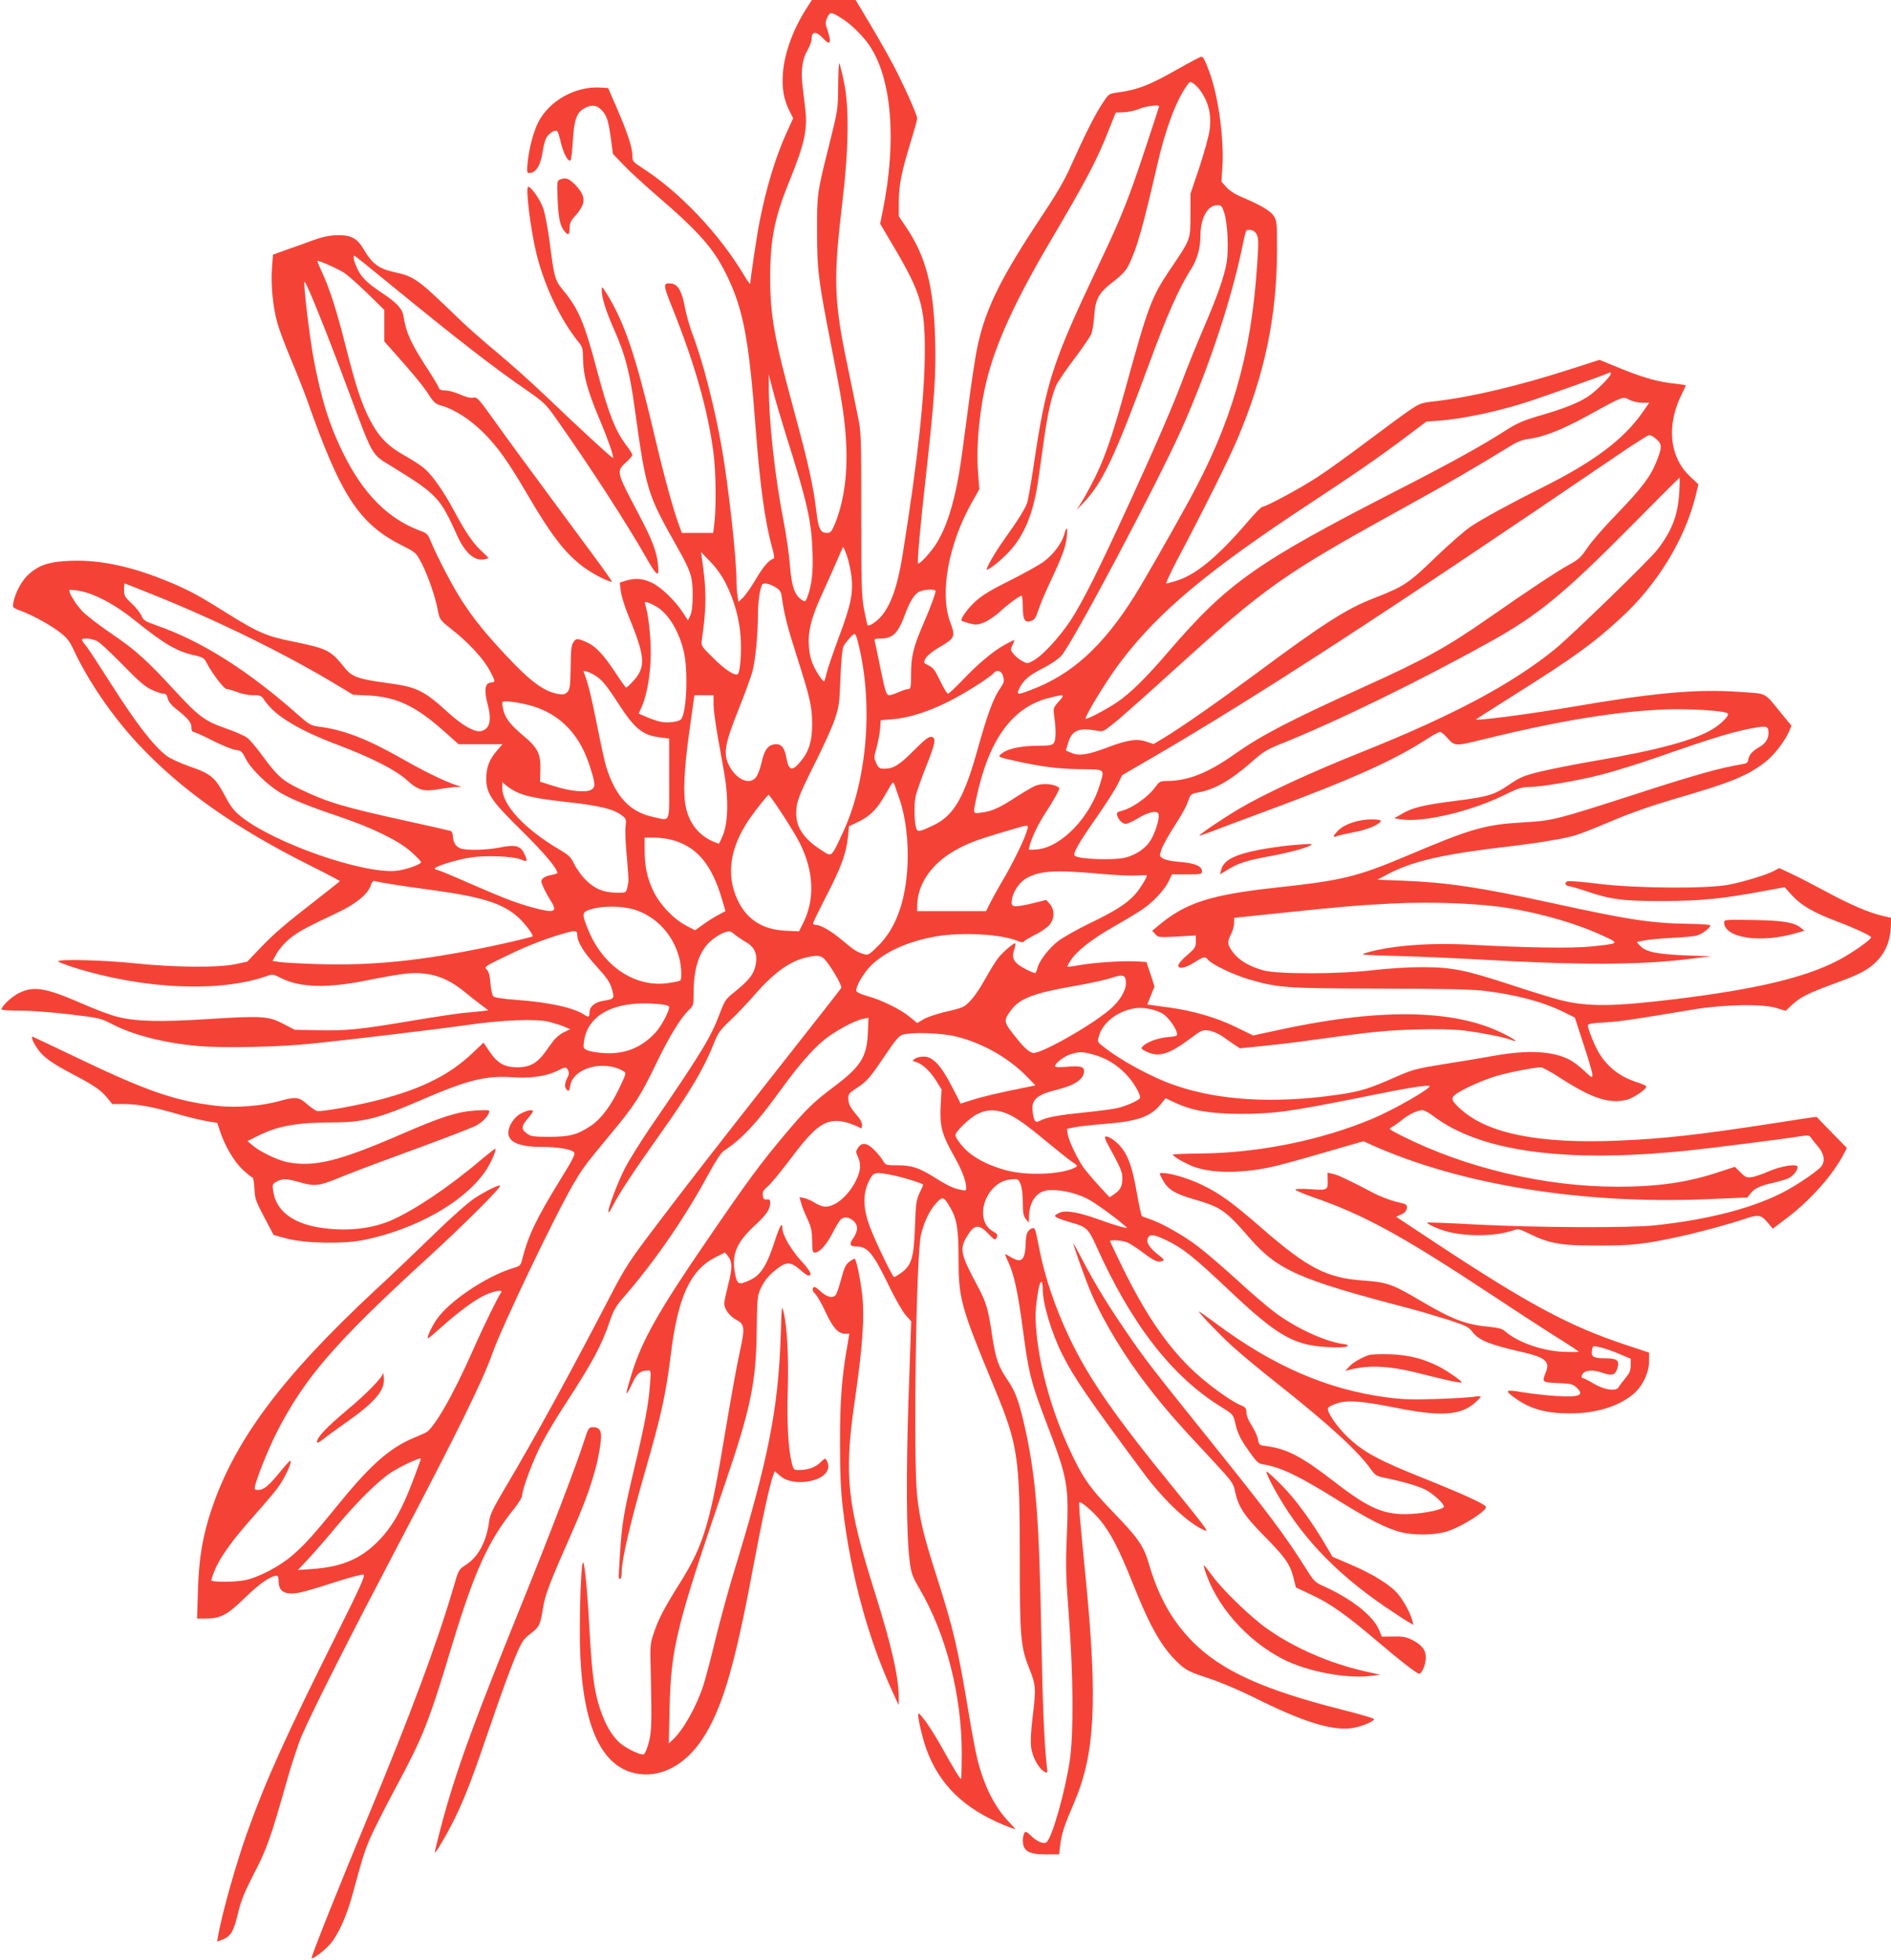 <?xml version="1.0" standalone="no"?>
<!DOCTYPE svg PUBLIC "-//W3C//DTD SVG 20010904//EN"
 "http://www.w3.org/TR/2001/REC-SVG-20010904/DTD/svg10.dtd">
<svg version="1.0" xmlns="http://www.w3.org/2000/svg"
 width="1235pt" height="1280pt" viewBox="0 0 1235 1280"
 preserveAspectRatio="xMidYMid meet">
<g transform="translate(0,1280) scale(0.1,-0.1)"
fill="#f44336" stroke="none">
<path d="M5270 12750 c-91 -141 -148 -299 -157 -430 -7 -98 6 -170 42 -243
l25 -49 -44 -97 c-71 -157 -130 -351 -175 -576 -18 -92 -61 -378 -61 -407 0
-7 -16 14 -36 47 -165 278 -424 551 -672 710 -59 38 -62 42 -62 81 0 52 -35
156 -105 316 l-53 123 -49 3 c-163 11 -336 -85 -408 -227 -32 -63 -60 -171
-69 -263 -6 -58 -4 -68 9 -68 46 0 76 49 90 145 4 28 13 64 21 81 15 32 61 61
74 47 4 -4 15 -39 24 -78 17 -70 48 -126 62 -112 5 4 11 60 15 125 8 135 23
183 71 212 48 29 85 26 119 -11 33 -35 43 -68 60 -194 l12 -90 71 -74 c39 -41
132 -126 206 -190 287 -247 379 -351 465 -526 109 -223 146 -416 190 -1000 28
-372 61 -611 106 -775 14 -48 18 -75 11 -78 -31 -10 -68 -53 -116 -135 -30
-51 -68 -105 -84 -120 l-29 -28 -6 38 c-4 21 -7 66 -7 100 0 148 -52 617 -96
868 -48 272 -126 575 -194 750 -16 44 -38 120 -47 168 -18 101 -45 150 -86
155 -58 7 -58 -4 -1 -146 151 -375 238 -681 274 -962 15 -113 18 -334 7 -442
l-9 -78 -103 0 -102 0 -21 58 c-37 100 -99 329 -156 572 -125 530 -194 734
-309 925 -35 56 -37 58 -37 30 0 -52 27 -136 85 -267 68 -155 98 -269 130
-503 75 -541 81 -559 279 -910 88 -156 100 -193 100 -310 0 -68 -5 -111 -15
-133 l-16 -33 -36 55 c-51 77 -138 160 -199 190 -57 28 -109 33 -170 14 l-40
-12 6 -55 c4 -31 25 -101 48 -156 116 -283 119 -343 25 -442 -17 -18 -34 -33
-38 -33 -3 0 -35 44 -70 98 -72 109 -127 170 -179 194 -67 31 -78 31 -95 4
-14 -20 -17 -54 -18 -165 -2 -119 -5 -142 -20 -159 -15 -16 -27 -19 -55 -15
-98 15 -187 81 -352 258 -131 140 -209 237 -282 350 -58 88 -164 291 -205 391
-18 45 -25 52 -69 68 -208 77 -370 239 -500 501 -93 186 -149 367 -199 640
-26 146 -66 485 -56 485 12 -1 142 -324 286 -710 164 -440 148 -413 285 -497
296 -182 314 -202 427 -453 51 -111 112 -165 176 -153 15 3 27 7 27 9 0 2 -22
24 -50 50 -53 50 -98 116 -175 259 -65 122 -140 229 -190 273 -23 20 -82 59
-131 86 -112 63 -169 121 -228 234 -57 111 -90 213 -157 475 -60 238 -104 376
-153 483 -20 42 -35 78 -33 80 6 6 136 -52 177 -79 25 -17 93 -78 153 -136
l107 -105 0 -103 0 -103 73 -82 c128 -144 184 -213 220 -270 30 -46 43 -57 80
-67 87 -25 189 -91 278 -180 92 -93 160 -189 284 -401 150 -257 242 -378 354
-464 56 -43 134 -86 180 -101 29 -9 63 -57 -349 500 -163 220 -345 468 -404
552 -103 143 -110 152 -137 146 -18 -3 -47 4 -84 21 -32 14 -75 26 -96 26 -28
0 -39 5 -44 19 -3 10 -37 68 -76 127 -107 165 -136 229 -154 340 -7 48 -45 88
-143 153 -95 64 -133 101 -158 156 -22 46 -31 85 -19 85 3 0 103 -80 222 -178
468 -383 695 -558 911 -706 102 -71 118 -86 180 -174 223 -316 457 -677 592
-913 74 -130 88 -136 76 -35 -9 79 -39 155 -123 315 -149 282 -149 282 -85
341 23 21 42 43 42 49 0 6 -16 32 -36 58 -76 100 -119 209 -199 509 -78 296
-119 391 -215 506 -55 66 -60 81 -90 315 -11 87 -30 186 -41 219 -18 57 -79
144 -99 144 -20 0 17 -292 55 -443 53 -210 156 -425 272 -569 27 -33 30 -44
31 -116 2 -105 29 -202 103 -379 64 -152 102 -263 91 -263 -9 1 -210 186 -435
401 -95 91 -241 221 -323 289 -82 68 -194 166 -249 220 -274 265 -288 274
-429 305 -92 21 -137 55 -189 144 -44 75 -82 96 -172 95 -52 -1 -93 -9 -160
-33 -49 -18 -129 -47 -176 -63 l-86 -31 -7 -93 c-7 -108 6 -247 35 -352 11
-41 52 -149 90 -240 39 -92 85 -210 104 -262 221 -630 340 -812 626 -955 84
-42 87 -45 122 -112 41 -79 90 -219 107 -310 12 -61 13 -62 95 -127 108 -85
203 -189 243 -264 38 -71 39 -77 10 -79 -41 -3 -48 -49 -23 -143 28 -103 14
-160 -41 -174 -41 -11 -120 33 -214 118 -162 148 -207 170 -403 196 -187 25
-228 40 -275 98 -93 116 -112 126 -342 173 -169 34 -226 59 -422 181 -186 117
-247 150 -374 204 -246 103 -453 148 -646 142 -144 -5 -210 -26 -280 -88 -45
-39 -89 -121 -101 -187 -6 -31 -5 -32 51 -53 80 -30 194 -93 257 -142 42 -33
61 -57 86 -112 92 -198 251 -432 418 -611 282 -303 634 -551 1132 -800 104
-52 189 -97 189 -99 0 -2 -69 -56 -152 -121 -205 -159 -278 -221 -373 -321
l-80 -84 -80 -17 c-113 -23 -394 -21 -654 6 -199 21 -501 29 -501 13 0 -4 46
-22 102 -40 456 -143 950 -165 1261 -56 36 13 42 12 88 -11 128 -66 307 -70
572 -16 81 17 186 35 232 41 155 19 271 -14 394 -113 36 -30 87 -70 113 -89
l47 -36 -47 -6 c-26 -3 -78 -8 -117 -11 -38 -4 -187 -26 -330 -50 -347 -59
-435 -67 -616 -63 l-154 3 -75 39 c-98 51 -140 53 -491 31 -309 -20 -474 -16
-593 15 -42 10 -143 48 -225 84 -245 107 -321 119 -419 70 -46 -23 -112 -85
-112 -106 0 -5 55 -8 123 -8 67 0 212 -11 322 -24 192 -23 203 -25 277 -64
143 -73 339 -123 563 -143 160 -14 529 -7 745 16 270 28 828 95 1010 121 231
34 452 42 537 21 34 -9 79 -23 99 -32 l38 -16 -43 -21 c-23 -11 -54 -37 -68
-57 -15 -20 -41 -55 -57 -78 -50 -67 -98 -93 -176 -93 -85 0 -130 26 -183 103
l-39 58 -72 -68 c-147 -140 -326 -231 -600 -303 -148 -39 -391 -83 -417 -75
-11 4 -40 24 -65 46 -53 46 -73 48 -177 19 -120 -33 -281 -46 -409 -32 -270
31 -455 94 -920 317 -155 74 -283 135 -285 135 -11 0 1 -33 28 -73 38 -58 93
-98 234 -172 139 -73 187 -106 226 -155 l32 -40 76 0 c91 0 185 -17 346 -64
66 -19 153 -40 192 -47 l72 -12 17 -51 c32 -99 94 -204 151 -256 30 -28 58
-50 63 -50 4 0 10 -33 12 -73 4 -74 3 -71 96 -247 l29 -55 89 -24 c118 -31
372 -36 504 -8 336 70 644 243 785 441 38 54 79 145 70 154 -2 2 -43 -30 -92
-71 -210 -179 -445 -336 -596 -400 -126 -52 -281 -69 -443 -46 -190 26 -302
111 -320 242 -6 43 -5 46 24 61 40 21 63 20 147 -4 101 -29 128 -26 261 29 66
27 218 85 339 129 338 124 514 191 554 211 39 21 74 55 85 85 6 18 1 18 -86
14 -118 -7 -225 -41 -487 -155 -406 -176 -566 -216 -742 -183 -62 12 -179 67
-228 109 l-35 29 70 35 c128 64 255 87 486 87 201 0 303 26 590 151 292 126
412 156 586 144 116 -8 217 6 288 40 61 30 61 30 74 5 8 -15 7 -27 -5 -49 -19
-37 -19 -65 -1 -80 11 -9 15 -4 20 28 18 117 220 172 349 95 18 -10 16 -17
-26 -105 -57 -121 -121 -206 -188 -251 -89 -59 -138 -72 -272 -72 -102 0 -121
3 -145 21 -39 29 -38 47 2 95 20 23 36 45 36 50 0 14 -32 9 -76 -13 -44 -21
-84 -81 -84 -126 0 -62 72 -93 218 -93 103 0 191 -14 210 -34 12 -12 -3 -41
-96 -192 -151 -246 -203 -355 -242 -510 -9 -36 -14 -42 -52 -53 -180 -53 -431
-222 -510 -343 -34 -51 -63 -118 -52 -118 3 0 40 31 82 69 116 103 220 181
287 212 63 30 126 40 107 17 -17 -21 -118 -227 -183 -375 -128 -291 -256 -514
-309 -539 -14 -7 -50 -22 -80 -35 -152 -64 -277 -173 -474 -414 -186 -228
-232 -279 -316 -352 -83 -72 -221 -144 -308 -162 -66 -14 -222 -14 -222 -1 0
5 9 33 21 62 32 82 117 201 244 343 64 72 139 159 166 195 45 60 94 161 87
181 -2 5 -32 -28 -68 -72 -73 -91 -107 -119 -144 -119 -24 0 -26 3 -20 28 16
64 89 245 140 345 183 359 380 587 989 1144 234 214 481 460 471 470 -8 8 -95
-35 -169 -84 -40 -26 -154 -127 -257 -228 -102 -99 -277 -267 -390 -371 -611
-569 -917 -979 -1069 -1433 -57 -171 -82 -316 -88 -523 l-6 -188 55 0 c99 0
142 23 258 136 95 93 168 143 208 144 7 0 12 -14 12 -39 0 -67 44 -89 139 -71
30 6 132 36 227 67 95 31 179 53 188 50 13 -5 -18 -75 -178 -395 -331 -663
-460 -949 -582 -1290 -73 -204 -163 -525 -190 -675 l-6 -37 28 11 c63 23 80
53 113 193 16 65 42 129 100 241 84 162 107 227 211 593 33 118 79 257 102
310 77 177 312 640 628 1242 379 720 553 1073 615 1249 62 178 428 942 540
1126 57 95 72 114 234 310 156 187 192 243 297 460 87 180 160 298 213 349 30
28 31 33 31 111 0 163 37 274 113 341 25 22 64 46 86 54 38 12 41 11 70 -13
17 -14 48 -35 69 -47 66 -37 85 -89 62 -172 -14 -47 -46 -86 -129 -153 -62
-49 -68 -58 -99 -141 -61 -161 -118 -255 -451 -741 -65 -95 -141 -217 -169
-271 -48 -92 -118 -279 -108 -289 3 -3 17 19 32 49 39 77 137 225 299 453 207
291 295 441 365 620 19 48 38 74 96 128 40 37 116 117 169 178 137 155 243
225 368 244 35 6 53 3 71 -9 32 -21 129 -182 120 -198 -4 -7 -172 -222 -374
-478 -475 -603 -638 -814 -853 -1098 -156 -206 -186 -253 -273 -420 -262 -505
-496 -933 -687 -1255 -85 -143 -106 -186 -112 -229 -17 -134 -70 -234 -152
-287 -48 -31 -48 -32 -82 -149 -103 -354 -283 -837 -556 -1492 -185 -444 -376
-922 -370 -928 8 -8 85 50 122 93 50 57 107 182 143 315 69 255 81 291 119
380 22 50 96 196 164 323 180 335 216 424 372 942 145 477 235 675 404 884 28
35 51 73 51 84 0 41 73 237 129 342 32 61 101 177 154 257 177 272 238 385
291 544 20 60 39 94 74 135 209 238 409 526 566 816 49 90 86 147 104 158 114
74 214 180 362 385 118 163 212 273 289 336 69 58 202 130 260 141 l33 6 -4
-99 c-7 -157 -47 -220 -222 -351 -129 -97 -175 -141 -300 -288 -177 -209 -262
-324 -545 -739 -295 -431 -405 -626 -469 -827 -52 -166 -53 -190 -3 -84 30 66
54 85 103 85 20 0 20 -3 13 -92 -9 -127 -36 -269 -100 -536 -70 -292 -84 -374
-95 -557 -12 -187 -12 -175 0 -175 6 0 10 18 10 39 0 84 51 306 150 651 111
387 138 511 171 774 46 377 128 554 293 636 l61 31 17 -21 c31 -38 32 -81 4
-188 -14 -56 -26 -111 -26 -124 0 -37 36 -85 79 -107 55 -29 57 -51 22 -212
-17 -73 -57 -298 -91 -499 -102 -620 -143 -757 -298 -1005 -102 -163 -138
-231 -169 -320 -27 -79 -28 -83 -23 -260 7 -341 6 -396 -14 -468 -10 -38 -25
-71 -32 -74 -18 -7 -111 37 -152 72 -45 38 -84 98 -115 176 -52 131 -70 247
-87 564 -12 230 -28 409 -40 439 -12 32 -24 -226 -23 -474 3 -571 132 -871
388 -905 151 -20 302 63 410 225 129 194 212 471 330 1105 63 334 111 557 134
618 l11 29 35 -30 c42 -38 121 -50 201 -33 92 21 134 74 104 132 -11 19 -12
18 -41 -10 -32 -33 -83 -51 -140 -51 -35 0 -37 2 -48 47 -23 89 -33 268 -26
478 6 216 -4 409 -27 505 -12 53 -13 46 -19 -150 -16 -483 -82 -816 -309
-1556 -32 -105 -84 -295 -115 -420 -30 -126 -67 -265 -81 -309 -47 -144 -134
-297 -205 -361 l-21 -19 5 225 c9 400 43 537 365 1480 164 479 201 657 204
990 3 211 4 228 26 275 26 56 58 93 116 136 54 40 84 37 139 -11 25 -22 50
-40 55 -40 30 0 17 27 -43 93 -68 74 -125 172 -125 214 0 47 -17 20 -49 -79
-54 -166 -93 -226 -166 -259 -71 -33 -81 -28 -95 46 -23 124 10 203 136 318
69 64 94 101 94 141 0 21 -4 25 -22 23 -19 -2 -24 4 -26 27 -3 23 4 34 32 58
19 15 87 98 151 183 117 156 177 214 242 236 57 19 129 6 216 -39 4 -2 7 8 7
22 0 15 -14 41 -34 63 -43 49 -56 75 -56 112 0 26 8 36 53 64 69 45 87 66 187
214 66 99 92 129 115 136 61 18 254 12 349 -12 170 -41 341 -138 460 -259 l58
-60 -58 -12 c-186 -37 -293 -63 -357 -84 -40 -13 -72 -23 -73 -23 -1 1 -27 53
-59 115 -71 137 -123 192 -183 192 -21 0 -47 -6 -57 -14 -18 -13 -18 -14 6
-21 43 -13 90 -56 130 -118 l38 -61 -6 -111 c-6 -131 8 -184 88 -325 50 -89
79 -163 79 -206 0 -21 -2 -21 -41 -13 -48 11 -80 26 -174 85 -96 59 -143 74
-234 74 -75 0 -77 1 -95 31 -10 18 -36 49 -57 70 -46 46 -81 51 -105 14 -16
-24 -16 -28 1 -65 20 -45 15 -91 -17 -154 -49 -96 -132 -166 -197 -166 -17 0
-48 11 -69 25 -20 13 -52 27 -69 31 l-32 6 11 -38 c5 -22 24 -68 41 -104 25
-54 30 -78 31 -142 1 -67 3 -78 18 -78 29 0 75 50 114 125 20 39 43 78 52 88
22 25 59 21 89 -9 29 -29 27 -66 -8 -115 -24 -35 -18 -49 22 -49 76 0 111 -43
217 -262 39 -81 88 -165 107 -187 l36 -40 -17 -488 c-17 -507 -15 -910 7
-1078 10 -80 17 -99 64 -180 173 -295 275 -691 276 -1069 0 -92 -2 -170 -4
-173 -5 -5 -44 59 -136 223 -58 103 -127 202 -142 204 -12 0 22 -152 51 -233
85 -232 244 -387 508 -496 39 -16 72 -28 72 -25 0 2 -18 22 -40 45 -91 94
-162 233 -205 403 -13 50 -39 190 -59 311 -71 427 -99 546 -209 891 -84 260
-113 381 -128 534 -25 254 -6 1552 25 1692 19 85 56 163 101 212 41 45 49 42
92 -32 41 -69 53 -140 53 -317 0 -279 11 -319 235 -860 153 -370 165 -449 165
-1090 0 -535 5 -599 61 -738 45 -112 46 -133 22 -327 -10 -86 -14 -155 -9
-191 8 -62 50 -140 87 -159 21 -12 21 -11 15 41 -16 138 -27 396 -36 883 -13
705 -33 970 -95 1271 -43 202 -69 281 -119 354 -67 99 -82 141 -106 296 -26
177 -39 220 -95 325 -112 209 -119 242 -71 324 47 80 78 85 140 20 42 -44 45
-45 55 -26 9 18 6 23 -25 41 -130 77 -46 323 116 339 49 4 50 4 65 -31 9 -23
15 -68 15 -121 0 -69 4 -88 20 -107 l19 -24 1 35 c1 98 46 165 116 176 69 10
179 -12 259 -51 53 -26 198 -131 264 -191 13 -12 -78 14 -174 49 -140 51 -221
65 -264 48 -17 -8 -31 -17 -31 -21 0 -9 36 -24 110 -45 94 -26 110 -41 159
-151 228 -509 493 -852 815 -1051 79 -49 80 -50 93 -106 16 -70 32 -102 97
-194 45 -63 55 -72 91 -77 110 -18 228 -74 482 -233 203 -126 315 -183 409
-208 85 -23 224 -21 304 4 97 30 268 139 254 162 -11 19 -154 84 -406 185
-291 116 -391 170 -493 266 -73 69 -141 168 -132 192 3 8 29 22 58 31 70 24
162 16 394 -30 279 -56 411 -48 503 30 23 20 42 40 42 44 0 4 -21 4 -47 -1
-27 -4 -136 -11 -243 -14 -152 -5 -223 -3 -320 10 -390 51 -743 204 -1117 482
-62 46 -113 82 -113 79 0 -10 126 -141 214 -223 50 -46 182 -156 295 -245 341
-270 531 -444 617 -566 25 -35 37 -42 84 -51 117 -24 215 -52 267 -77 50 -25
123 -91 123 -112 0 -17 -117 -43 -216 -48 -170 -9 -269 32 -499 210 -210 163
-309 215 -442 233 -49 6 -51 8 -57 43 -3 20 -22 61 -41 91 -21 32 -35 67 -35
86 0 26 -5 34 -32 45 -77 31 -246 157 -343 254 -162 163 -290 355 -436 652
-43 89 -79 164 -79 167 0 12 81 6 113 -8 18 -7 66 -39 107 -70 73 -54 92 -62
124 -50 11 4 5 14 -26 37 -56 43 -82 80 -74 105 11 35 36 34 114 -3 115 -54
182 -107 420 -332 314 -297 422 -359 643 -370 63 -3 113 -2 124 4 14 9 9 12
-29 17 -122 19 -309 106 -446 210 -47 35 -157 130 -245 211 -88 80 -203 179
-255 218 -95 72 -239 153 -315 177 -22 7 -43 15 -48 19 -4 4 -18 71 -32 148
-28 161 -53 236 -98 295 -33 43 -89 82 -107 76 -6 -2 -3 -17 8 -38 96 -177
102 -192 102 -238 -1 -51 -14 -75 -57 -103 l-26 -18 -66 71 c-36 39 -81 92
-100 117 -43 59 -100 178 -108 224 l-5 35 53 11 c30 6 115 15 189 21 220 17
304 47 371 129 l31 39 62 -29 c111 -52 229 -72 421 -73 228 0 328 14 820 113
257 53 412 78 421 69 13 -14 -229 -153 -371 -213 -334 -141 -747 -225 -1127
-228 -98 -1 -178 -4 -178 -7 0 -11 72 -53 128 -76 113 -45 300 -49 497 -9 44
9 159 39 255 67 96 28 218 63 270 78 l95 27 55 -25 c582 -260 1377 -388 2195
-353 l257 11 20 25 c27 35 62 51 149 71 41 9 86 23 101 30 30 15 58 51 58 73
0 24 -107 7 -190 -29 -41 -18 -90 -35 -110 -37 -32 -5 -42 -1 -73 31 l-37 36
-104 -34 c-200 -67 -398 -96 -661 -96 -475 0 -992 122 -1409 332 -87 44 -89
46 -65 58 13 7 42 28 65 46 45 37 102 64 134 64 12 0 44 -18 73 -40 307 -231
858 -306 1657 -224 147 15 640 77 740 94 46 7 57 6 65 -7 6 -9 27 -36 48 -60
40 -48 48 -92 23 -129 -18 -25 -137 -108 -226 -157 -202 -111 -498 -190 -860
-229 -164 -18 -781 -15 -1164 5 -176 10 -321 15 -324 13 -8 -8 73 -44 134 -60
129 -33 316 -29 423 8 36 13 41 12 107 -20 133 -65 202 -78 444 -78 228 -1
314 9 550 61 127 28 322 81 414 113 88 30 108 27 149 -22 l35 -42 95 72 c154
117 301 283 371 421 l18 34 -99 101 c-54 55 -98 101 -98 102 0 2 -128 -17
-285 -42 -478 -74 -715 -101 -1015 -113 -509 -21 -841 44 -1019 200 -65 57
-73 75 -44 99 42 34 184 98 274 124 87 25 247 56 287 56 11 0 68 -31 126 -69
212 -137 325 -173 443 -141 40 12 123 69 120 84 0 5 -25 17 -54 26 -113 35
-194 96 -253 190 -28 44 -75 160 -75 184 0 10 28 15 108 19 101 6 184 18 577
84 205 34 455 39 548 10 l59 -18 43 40 c54 50 105 75 270 136 165 60 216 86
271 137 61 57 96 132 102 222 l4 72 -57 13 c-88 20 -216 75 -376 162 -80 43
-180 95 -222 114 l-77 36 -37 -20 c-53 -26 -185 -67 -289 -88 -139 -28 -605
-25 -852 5 -101 13 -192 20 -203 17 -26 -9 -19 -29 12 -33 13 -2 62 -16 109
-32 162 -55 242 -65 500 -64 246 0 396 15 675 68 l120 22 52 -57 c59 -63 137
-108 284 -164 124 -47 229 -96 229 -106 0 -16 -132 -108 -218 -152 -217 -112
-532 -187 -1062 -252 -404 -49 -569 -51 -750 -6 -47 12 -187 55 -312 96 -310
102 -393 118 -588 119 -93 0 -219 -8 -315 -19 -220 -27 -629 -28 -724 -2 -90
25 -158 64 -197 116 -39 51 -41 68 -14 121 11 22 20 54 20 73 l0 33 268 28
c432 45 535 54 773 66 229 11 485 3 679 -20 230 -29 503 -104 691 -192 108
-50 108 -49 -79 -69 -125 -13 -433 -8 -777 11 -275 15 -533 -4 -695 -53 -42
-12 -25 -14 210 -20 140 -4 372 -14 515 -22 652 -38 1059 -38 1383 2 l147 18
-170 6 c-185 8 -256 22 -294 63 l-22 24 48 10 c26 6 107 13 178 17 72 3 146
10 166 15 35 10 89 50 89 67 0 4 -62 9 -138 10 -244 3 -397 26 -902 137 -470
102 -675 133 -975 145 l-160 6 72 38 c158 83 358 129 768 177 208 24 389 54
460 77 28 8 133 50 235 93 122 52 263 101 414 145 365 106 465 147 584 238 57
43 129 137 156 200 l16 38 -63 76 c-121 148 -88 131 -283 145 -272 19 -551 -6
-1074 -96 -299 -51 -656 -97 -639 -83 2 3 123 79 268 171 367 231 496 324 674
488 241 220 422 517 492 804 l17 71 -55 52 c-136 128 -155 337 -51 543 13 26
24 49 24 51 0 2 -30 7 -67 11 -113 12 -201 36 -353 97 l-144 59 -186 -60
c-346 -111 -650 -183 -885 -210 -96 -11 -103 -14 -175 -63 -41 -28 -167 -121
-280 -206 -113 -85 -256 -188 -318 -228 -110 -72 -335 -193 -358 -193 -7 0
-50 -44 -95 -97 -198 -231 -341 -349 -470 -387 -29 -9 -57 -16 -62 -16 -5 0
24 62 63 138 190 360 344 670 399 800 180 421 261 808 261 1243 0 176 -1 188
-22 220 -23 34 -89 72 -222 128 -31 13 -70 39 -87 59 l-32 36 6 91 c12 174
-23 445 -77 603 -31 89 -47 122 -60 122 -5 0 -70 -34 -143 -75 -197 -113 -274
-142 -410 -160 -52 -7 -53 -8 -98 -78 -49 -75 -115 -208 -206 -411 -35 -80
-93 -179 -177 -305 -271 -407 -372 -608 -426 -853 -15 -64 -44 -259 -66 -433
-23 -174 -47 -355 -56 -403 -35 -209 -88 -369 -153 -468 -38 -58 -107 -132
-115 -123 -7 7 12 228 54 599 54 488 63 631 57 865 -9 338 -58 533 -183 722
l-54 81 0 91 c0 110 16 191 75 386 25 81 45 153 45 161 0 26 -102 251 -172
379 -39 72 -107 190 -151 263 l-79 132 -143 0 -143 0 -32 -50z m235 -75 c55
-35 132 -111 172 -170 148 -217 181 -627 87 -1088 l-16 -78 97 -164 c168 -286
195 -378 195 -663 0 -292 -47 -726 -146 -1340 -31 -193 -72 -314 -133 -390
-32 -40 -87 -77 -95 -64 -2 4 -13 50 -23 102 -16 84 -18 157 -18 625 0 504 -1
535 -22 635 -12 58 -44 213 -71 346 -86 411 -90 557 -31 1049 42 352 46 629
10 794 -12 58 -25 110 -29 117 -4 7 -7 -58 -8 -144 -1 -155 -2 -159 -56 -377
-82 -326 -83 -332 -82 -580 0 -251 9 -317 98 -771 70 -357 85 -458 93 -625 9
-199 -19 -381 -79 -521 -18 -41 -24 -48 -49 -48 -41 0 -55 29 -68 145 -18 156
-53 314 -146 655 -129 475 -155 620 -155 867 0 251 29 396 129 639 94 231 115
327 101 455 -5 41 -13 112 -19 159 -11 103 -1 176 34 235 14 24 25 54 25 67 1
56 29 58 79 4 44 -47 53 -25 25 58 -15 44 -15 51 -1 82 19 39 25 38 102 -11z
m2331 -462 c58 -79 78 -163 63 -267 -5 -37 -35 -144 -66 -239 l-58 -172 0
-140 c-1 -164 4 -152 -138 -362 -115 -171 -140 -236 -282 -753 -75 -272 -118
-404 -171 -528 -42 -95 -115 -230 -151 -277 -9 -11 10 7 41 39 127 133 206
301 430 908 119 323 193 491 276 623 39 60 60 138 60 216 0 114 47 199 109
199 28 0 32 -4 47 -52 22 -69 29 -239 15 -323 -17 -95 -60 -218 -152 -432 -44
-103 -103 -247 -130 -320 -63 -170 -172 -422 -344 -798 -206 -450 -315 -668
-394 -788 -77 -115 -184 -230 -244 -262 -38 -20 -38 -20 -74 0 -20 11 -45 32
-56 47 -18 24 -18 28 -4 57 9 17 13 31 10 31 -4 0 -31 -14 -62 -31 -79 -44
-178 -128 -275 -231 -46 -48 -89 -88 -95 -88 -6 0 -29 38 -51 84 -33 69 -46
87 -75 100 -35 17 -35 17 -20 46 9 17 42 45 83 69 110 64 114 72 77 170 -69
189 -10 512 144 783 l47 83 -8 105 c-14 180 9 419 58 614 61 242 187 516 414
901 240 407 305 531 385 735 l42 105 53 2 c29 1 74 11 101 22 41 18 129 29
129 17 0 -3 -40 -126 -89 -273 -106 -321 -157 -451 -289 -728 -322 -679 -358
-787 -442 -1350 -17 -115 -36 -223 -42 -240 -17 -44 -62 -116 -144 -230 -67
-94 -131 -205 -118 -205 16 0 97 65 145 118 102 109 161 258 192 482 9 63 26
182 37 263 23 161 49 274 78 340 10 23 63 101 117 172 54 72 104 145 112 163
7 18 16 70 19 115 8 116 28 152 124 227 63 49 85 74 105 116 53 111 90 245
181 639 55 241 123 424 196 527 18 26 21 27 42 13 12 -8 31 -27 42 -42z m372
-946 c12 -24 12 -59 2 -200 -39 -589 -166 -1027 -442 -1532 -129 -235 -295
-525 -358 -626 -207 -330 -411 -515 -678 -615 -89 -34 -97 -33 -73 14 27 53
65 84 156 130 44 22 96 57 116 79 67 70 622 1115 785 1479 176 394 325 841
399 1199 23 110 21 107 52 103 19 -2 32 -12 41 -31z m2312 -908 c0 -18 -100
-117 -151 -150 -67 -43 -160 -79 -315 -124 -106 -31 -145 -48 -219 -95 -161
-103 -354 -210 -719 -397 -917 -470 -1101 -601 -1493 -1058 -137 -160 -244
-265 -329 -322 -66 -45 -204 -117 -204 -106 0 26 145 262 231 374 246 324 567
592 1229 1028 300 197 461 309 630 436 l136 102 84 6 c165 13 392 62 590 127
109 36 475 166 505 180 11 5 21 9 23 9 1 1 2 -4 2 -10z m-5387 -399 c137 -433
166 -558 173 -755 6 -139 -4 -229 -35 -309 -11 -26 -13 -27 -34 -14 -48 32
-67 89 -78 225 -5 70 -25 207 -44 303 -55 284 -95 651 -94 865 l0 80 28 -110
c16 -60 54 -189 84 -285z m5592 210 l46 0 -43 -62 c-124 -177 -316 -322 -652
-490 -208 -104 -392 -204 -471 -257 -38 -25 -142 -116 -230 -201 -177 -171
-206 -190 -401 -266 -179 -69 -331 -166 -774 -495 -261 -193 -486 -350 -606
-422 l-60 -36 -45 15 c-62 22 -124 13 -254 -36 -132 -50 -186 -58 -237 -37
l-37 16 14 47 c26 86 68 104 191 82 40 -8 42 -6 140 75 54 46 203 178 329 293
648 588 728 644 1600 1125 225 124 414 234 637 371 39 24 75 37 112 42 95 11
219 60 388 153 231 127 225 125 270 102 21 -11 58 -19 83 -19z m95 -240 c36
-34 36 -51 -5 -152 -38 -93 -92 -164 -251 -330 -84 -86 -173 -188 -198 -227
-41 -61 -56 -75 -124 -112 -76 -42 -241 -151 -517 -343 -272 -190 -422 -273
-805 -446 -503 -228 -681 -321 -860 -447 -169 -120 -301 -172 -435 -173 -49 0
-52 -2 -87 -49 -42 -56 -143 -127 -205 -144 -37 -9 -42 -14 -37 -32 9 -30 35
-55 57 -55 10 0 44 15 75 34 70 43 129 56 138 31 10 -26 -23 -132 -57 -181
-33 -48 -91 -86 -157 -104 -72 -19 -296 -12 -331 10 -19 11 20 80 139 250 56
80 117 175 136 211 l33 67 203 118 c678 395 1529 948 3008 1955 118 81 222
147 231 148 9 0 31 -12 49 -29z m147 -347 c-9 -149 -48 -250 -144 -374 -52
-67 -562 -562 -665 -646 -281 -229 -667 -435 -1262 -673 -338 -135 -630 -270
-802 -371 -97 -57 -266 -170 -261 -176 2 -1 39 11 83 28 43 17 198 75 344 129
567 210 840 332 1061 475 38 25 76 45 83 45 8 0 27 -15 44 -34 52 -60 53 -60
228 -17 499 123 881 186 1199 198 166 6 399 -9 410 -27 8 -13 -33 -57 -90 -95
-111 -74 -366 -144 -781 -214 -132 -23 -294 -55 -359 -71 -105 -26 -128 -36
-200 -85 -96 -66 -136 -78 -350 -105 -203 -26 -278 -43 -346 -83 l-54 -31 45
-7 c150 -22 469 55 691 167 68 34 100 44 136 44 84 0 321 40 477 80 83 21 250
73 371 115 386 135 511 172 651 195 63 10 74 5 74 -37 0 -38 -21 -70 -59 -91
-47 -27 -68 -51 -73 -82 -2 -21 -10 -26 -48 -32 -134 -22 -307 -70 -700 -198
-506 -163 -528 -169 -715 -180 -259 -15 -345 -40 -767 -219 -323 -136 -418
-160 -841 -206 -444 -48 -605 -100 -787 -254 l-35 -29 20 -22 c19 -22 25 -22
143 -16 l122 7 0 -40 c0 -35 -5 -44 -54 -86 -30 -25 -56 -54 -59 -65 -8 -32
41 -25 103 15 64 40 70 41 92 15 26 -30 167 -97 263 -125 198 -57 232 -59 850
-61 378 0 605 -5 675 -13 217 -25 394 -72 530 -139 l75 -37 57 -175 c32 -96
58 -186 58 -199 0 -22 -5 -20 -53 26 -30 28 -72 60 -95 72 -113 58 -271 66
-497 26 -77 -14 -225 -39 -330 -55 -174 -28 -200 -35 -305 -81 -180 -80 -235
-97 -390 -119 -408 -58 -766 -37 -1052 61 -157 53 -367 168 -482 262 -29 23
-30 26 -18 64 27 92 133 168 247 180 58 6 145 -16 180 -45 32 -26 73 -84 80
-113 6 -26 5 -26 -61 -32 -66 -6 -141 -35 -164 -63 -10 -12 -4 -18 35 -35 77
-34 144 -12 280 90 74 55 79 57 121 51 23 -4 62 -20 85 -36 23 -16 58 -41 79
-55 l38 -25 164 17 c90 9 231 26 313 38 382 53 481 63 676 68 129 4 243 1 305
-6 108 -13 262 -43 308 -60 60 -23 35 -1 -43 38 -328 165 -825 170 -1521 14
l-116 -25 -115 56 c-123 60 -276 105 -429 126 -47 6 -99 13 -116 16 l-31 4 23
59 24 59 -26 80 -27 80 -71 4 c-93 4 -271 -8 -368 -25 -43 -8 -78 -12 -78 -9
0 2 9 20 21 38 37 60 135 138 276 219 76 43 163 95 193 116 70 47 143 125 172
183 l22 46 98 0 c91 0 98 1 98 20 0 33 -44 53 -141 61 -53 4 -99 13 -114 23
-23 15 -24 16 -9 61 9 24 46 92 83 149 37 57 73 119 80 138 7 18 17 42 21 54
6 15 21 23 49 28 109 17 219 80 355 200 72 64 99 81 183 115 359 143 906 409
1373 669 312 173 482 312 915 749 176 178 321 323 324 323 2 0 1 -44 -2 -97z
m-5438 -406 c11 -30 24 -87 30 -128 16 -115 0 -196 -79 -406 -37 -100 -74
-207 -81 -237 -7 -31 -15 -56 -18 -56 -3 0 -16 15 -28 33 -45 66 -65 120 -70
193 -8 96 14 186 79 329 28 61 71 158 97 217 25 59 47 107 48 108 1 0 11 -24
22 -53z m-789 -187 c56 -111 90 -236 97 -351 6 -99 -2 -215 -16 -238 -14 -22
-84 22 -167 106 -75 74 -76 76 -70 117 31 217 31 316 0 531 l-6 40 61 -63 c39
-40 76 -92 101 -142z m-3739 -74 c422 -169 875 -392 1214 -598 l91 -55 104 -5
c182 -10 308 -70 495 -238 l90 -80 144 0 143 0 -31 -35 c-54 -62 -75 -113 -75
-185 -1 -101 28 -145 231 -345 146 -144 233 -247 233 -276 0 -3 -18 -9 -39
-13 -22 -3 -47 -13 -55 -22 -14 -14 -14 -19 0 -52 8 -20 28 -57 44 -83 58 -89
37 -97 -131 -50 -107 31 -186 62 -444 175 -82 36 -156 66 -162 66 -7 0 -13 4
-13 9 0 13 145 58 232 71 99 16 280 9 331 -13 41 -18 45 -12 21 38 -24 52 -59
61 -157 41 -91 -18 -222 -21 -261 -6 -29 11 -47 40 -48 80 -1 18 -7 32 -17 34
-9 3 -140 33 -291 66 -409 90 -511 121 -685 204 -121 58 -153 86 -259 231 -32
44 -72 91 -89 105 -17 14 -80 42 -141 63 -136 47 -177 77 -326 238 -191 208
-262 272 -418 378 -82 56 -170 123 -195 150 -45 48 -93 128 -83 138 3 3 34 0
68 -6 101 -20 229 -88 358 -192 197 -158 274 -203 393 -229 49 -11 61 -18 74
-44 38 -74 116 -176 134 -176 10 0 41 -9 69 -20 28 -11 74 -20 103 -20 49 0
54 -2 77 -37 67 -98 221 -191 475 -287 220 -83 379 -164 452 -230 73 -67 110
-77 208 -60 39 7 88 13 110 14 l40 1 -45 15 c-75 26 -205 90 -335 164 -234
134 -392 195 -555 215 -50 7 -62 14 -130 74 -329 292 -632 484 -928 587 -74
26 -85 33 -98 62 -7 19 -36 55 -64 81 -45 42 -50 52 -50 89 0 23 2 42 4 42 2
0 86 -33 187 -74z m4059 52 c34 -20 40 -29 46 -68 14 -105 37 -196 94 -374 91
-284 103 -337 104 -451 0 -117 -21 -185 -80 -253 -52 -62 -74 -54 -89 33 -11
59 -30 85 -64 85 -51 0 -78 -32 -96 -115 -9 -41 -26 -86 -37 -100 -43 -56
-132 -15 -179 81 -36 75 -25 137 64 360 42 104 83 218 92 252 19 76 34 231 35
362 0 82 9 154 25 198 7 19 42 14 85 -10z m1050 -28 c0 -18 -33 -106 -81 -217
-64 -148 -79 -211 -79 -327 0 -87 -2 -96 -19 -96 -10 0 -38 -9 -62 -20 -24
-11 -52 -20 -61 -20 -20 0 -26 20 -63 200 -13 69 -28 135 -31 148 -6 20 -3 22
35 22 80 0 114 31 158 148 34 92 60 135 91 155 29 18 112 23 112 7z m-1823
-101 c81 -49 150 -165 180 -300 28 -129 17 -392 -19 -436 -15 -18 -93 -27
-141 -15 -23 6 -64 20 -89 32 l-47 20 21 46 c35 81 58 218 58 354 0 109 -16
251 -36 312 -5 17 -3 19 18 13 12 -4 37 -16 55 -26z m1312 -216 c108 -403 68
-920 -99 -1270 -74 -157 -66 -150 -137 -104 -112 72 -162 145 -163 236 0 77
14 114 121 328 55 109 114 239 131 290 28 84 31 107 37 272 5 118 12 189 20
205 16 29 61 80 72 80 5 0 13 -17 18 -37z m-4966 -9 c18 -8 93 -78 167 -154
104 -107 148 -145 190 -164 30 -14 65 -26 77 -26 16 0 23 -8 28 -30 4 -19 22
-43 47 -63 85 -67 108 -94 108 -126 0 -20 5 -31 14 -31 8 0 64 -25 124 -56 61
-31 128 -58 150 -61 38 -5 43 -10 68 -60 35 -68 148 -177 234 -225 81 -45 181
-85 385 -154 215 -73 382 -156 463 -229 34 -31 62 -60 62 -65 0 -15 -102 -51
-163 -57 -221 -20 -798 182 -1015 356 -45 37 -67 65 -104 136 -63 118 -92 143
-228 189 -64 23 -128 52 -153 71 -87 67 -195 207 -364 472 -69 109 -138 214
-152 233 -46 58 -46 60 -6 60 20 0 50 -7 68 -16z m3252 -224 c46 -28 76 -65
157 -190 104 -161 157 -203 274 -216 l54 -7 0 -263 c0 -301 12 -274 -104 -249
-151 32 -244 130 -306 324 -10 31 -36 151 -59 267 -37 186 -62 290 -86 348 -7
16 -5 17 16 11 13 -4 38 -15 54 -25z m2667 -9 c8 -28 5 -39 -16 -70 -48 -68
-86 -172 -147 -389 -91 -330 -158 -447 -292 -511 -87 -42 -103 -45 -112 -24
-14 38 -17 161 -5 214 7 30 37 114 66 188 63 155 70 194 37 199 -17 3 -45 -19
-114 -88 -95 -96 -134 -120 -194 -120 -31 0 -38 5 -52 36 -16 33 -16 39 2 102
10 37 20 92 23 123 l4 56 76 6 c101 8 223 45 352 108 104 50 284 163 310 194
22 26 53 14 62 -24z m-1892 -178 c0 -32 11 -119 24 -193 13 -74 34 -191 46
-260 29 -164 25 -328 -10 -407 -12 -29 -24 -53 -25 -53 -1 0 -18 6 -36 14 -93
39 -156 117 -179 221 -20 89 -13 248 22 498 l33 237 62 0 63 0 0 -57z m2255
16 c-37 -42 -38 -42 -29 -103 12 -92 10 -151 -5 -170 -10 -12 -31 -16 -94 -16
-111 0 -199 -17 -238 -46 -37 -27 -39 -26 81 -53 165 -37 286 -53 427 -54 164
-2 157 3 127 -98 -63 -214 -251 -410 -409 -426 -30 -3 -55 -3 -55 0 0 35 52
153 100 226 60 91 104 171 98 176 -31 26 -106 33 -155 14 -15 -6 -70 -37 -121
-70 -113 -74 -161 -96 -229 -105 -61 -8 -59 -13 -38 88 82 390 237 603 483
662 95 24 99 22 57 -25z m-3497 -15 c212 -43 358 -177 430 -396 42 -127 43
-149 12 -166 -36 -19 -138 -9 -244 25 l-89 28 2 78 c3 105 -16 143 -115 226
-88 74 -120 119 -130 179 -7 42 -7 42 25 42 18 0 67 -7 109 -16z m-51 -573
c59 -30 144 -47 313 -66 237 -25 333 -49 388 -95 21 -17 23 -25 17 -72 -3 -29
1 -117 9 -196 7 -79 12 -151 10 -160 -14 -77 -10 -72 -72 -72 -87 0 -148 25
-207 84 -28 28 -61 75 -75 103 -21 45 -34 58 -95 94 -229 135 -375 292 -375
403 l0 39 23 -20 c12 -11 41 -30 64 -42z m2476 42 c3 -10 17 -51 31 -90 40
-114 60 -275 53 -428 -11 -237 -74 -414 -190 -530 -60 -60 -67 -64 -94 -56
-46 13 -64 25 -144 92 -73 61 -138 98 -171 99 -10 0 -18 5 -18 10 0 6 40 88
89 183 95 184 128 275 139 383 l7 68 66 32 c76 37 123 87 177 186 21 37 40 68
43 68 4 0 9 -8 12 -17z m-736 -186 c44 -67 98 -155 118 -196 91 -184 98 -367
18 -524 l-25 -49 -88 4 c-149 7 -253 73 -313 201 -76 163 -51 340 76 527 40
58 121 160 127 160 3 0 42 -55 87 -123z m1594 -129 c-22 -65 -94 -209 -157
-315 -25 -43 -59 -104 -75 -135 l-29 -58 -225 0 -225 0 0 33 c1 151 103 291
276 379 78 41 149 65 379 132 77 22 76 22 56 -36z m-2316 -42 c164 -43 261
-157 329 -384 l24 -82 -41 -22 c-23 -11 -68 -39 -100 -62 l-58 -41 -57 30
c-84 44 -173 138 -215 226 -41 86 -57 161 -57 271 l0 78 63 0 c34 0 85 -6 112
-14z m2797 -222 c95 -9 203 -14 241 -11 37 2 67 3 67 0 0 -15 -47 -91 -78
-125 -53 -59 -132 -109 -294 -187 -79 -38 -171 -90 -205 -115 -62 -47 -126
-130 -138 -179 -4 -15 -10 -29 -14 -31 -4 -3 -33 10 -66 27 -75 40 -91 69 -71
126 7 23 10 41 6 41 -13 0 -81 -58 -111 -96 -16 -20 -53 -80 -82 -132 -59
-107 -113 -174 -154 -190 -15 -7 -68 -21 -118 -32 -49 -12 -109 -32 -133 -46
l-42 -25 -48 40 c-57 48 -187 112 -277 136 -37 10 -69 25 -72 32 -9 23 45 118
97 169 91 90 244 158 424 189 171 29 425 15 533 -30 20 -9 35 -10 39 -4 3 5
36 25 73 44 38 18 80 48 95 65 34 41 35 98 3 136 l-24 27 -90 -22 c-50 -13
-101 -21 -114 -19 -21 3 -24 8 -21 38 4 48 45 114 88 140 86 54 193 61 486 34z
m-4626 -68 c54 -9 182 -27 284 -41 313 -43 448 -87 545 -176 44 -40 101 -116
93 -124 -4 -4 -161 -42 -278 -66 -444 -93 -767 -126 -1125 -115 -115 4 -229
10 -252 14 l-43 7 30 53 c18 30 54 71 88 97 55 43 97 66 316 170 111 53 189
117 207 172 6 21 16 32 24 30 7 -3 57 -12 111 -21z m1587 -166 c142 -44 253
-163 293 -315 15 -56 18 -141 6 -149 -5 -3 -38 -10 -73 -15 -218 -35 -434 109
-530 353 -41 103 -39 110 24 129 76 23 201 21 280 -3z m-373 -165 c0 -46 40
-112 126 -206 68 -75 88 -104 100 -147 18 -63 16 -66 -52 -77 -57 -8 -94 -38
-94 -76 0 -32 -6 -35 -35 -15 -67 45 -231 81 -439 96 -91 7 -145 15 -154 23
-7 8 -16 46 -19 86 -4 53 -11 78 -25 90 -17 17 -12 21 139 93 138 67 260 113
383 147 59 16 70 14 70 -14z m3583 -320 c-1 -48 -43 -115 -105 -168 -130 -110
-458 -294 -503 -283 -29 7 -66 43 -132 129 -58 74 -59 86 -7 154 55 73 151
109 405 153 101 17 213 42 249 54 76 27 95 19 93 -39z m-3060 -131 c54 -5 77
-11 77 -20 0 -30 -51 -126 -90 -168 -91 -98 -200 -142 -334 -133 -45 2 -94 11
-110 18 -26 12 -28 16 -22 57 24 178 202 269 479 246z m2842 -329 c82 -22 150
-61 213 -124 52 -51 107 -145 96 -163 -12 -18 -104 -57 -160 -67 -32 -6 -124
-18 -204 -26 -167 -17 -243 -31 -284 -52 -34 -18 -42 -10 -51 52 -13 82 23
116 159 149 117 29 176 70 176 122 0 29 -27 35 -117 27 -44 -4 -73 -2 -73 4 0
19 59 65 101 78 58 18 74 18 144 0z m-584 -378 c63 -19 134 -67 284 -192 72
-59 147 -119 168 -133 38 -26 38 -26 15 -38 -89 -45 -319 -53 -453 -15 -94 26
-177 66 -233 111 -42 33 -92 97 -92 117 0 24 97 117 145 139 57 27 102 30 166
11z m-714 -413 c63 -13 179 -49 191 -59 2 -2 -5 -20 -16 -42 -28 -56 -31 -72
-37 -247 -7 -189 -23 -240 -88 -287 -22 -16 -43 -29 -48 -29 -9 0 -108 203
-150 308 -56 138 -58 241 -6 335 24 43 38 45 154 21z m-3133 -1975 c-86 -229
-155 -343 -266 -444 -105 -94 -223 -139 -397 -151 l-96 -7 66 70 c36 38 120
134 186 214 137 164 271 296 357 353 56 37 187 99 194 91 2 -1 -18 -58 -44
-126z"/>
<path d="M6951 9312 c-17 -61 -70 -131 -135 -180 -34 -24 -134 -80 -223 -124
-118 -59 -178 -95 -220 -133 -54 -49 -104 -118 -92 -129 2 -3 25 -10 51 -17
39 -11 52 -10 92 5 26 10 70 39 99 65 58 54 136 111 149 111 4 0 8 -33 8 -74
0 -85 13 -106 57 -90 19 7 29 22 43 65 9 31 43 112 75 180 82 175 105 236 112
302 7 65 -1 75 -16 19z"/>
<path d="M8890 7443 c-60 -10 -119 -36 -148 -64 -37 -37 -41 -52 -9 -39 12 5
60 16 107 25 86 15 170 50 178 73 4 12 -69 15 -128 5z"/>
<path d="M8420 7279 c-52 -5 -142 -18 -199 -29 -163 -32 -231 -69 -246 -132
l-7 -28 57 35 c68 40 118 56 275 85 120 22 234 53 260 70 18 12 1 11 -140 -1z"/>
<path d="M3661 11629 c-24 -9 -24 -10 -19 -137 6 -123 16 -168 46 -204 23 -28
32 -21 32 22 0 31 7 48 34 77 72 81 75 126 13 195 -46 51 -70 61 -106 47z"/>
<path d="M11260 6777 c0 -103 242 -139 472 -70 l53 15 -24 19 c-44 36 -117 48
-314 51 -175 3 -187 2 -187 -15z"/>
<path d="M7589 5103 c36 -70 78 -97 213 -136 170 -49 205 -74 354 -246 187
-216 323 -276 1047 -465 75 -20 193 -55 262 -77 107 -35 127 -45 150 -75 43
-57 110 -84 328 -134 149 -34 181 -61 153 -131 -27 -66 -26 -66 79 -71 82 -3
98 -7 120 -28 56 -52 23 -66 -138 -56 -62 4 -158 15 -213 24 -116 20 -122 14
-45 -41 97 -69 200 -97 354 -97 170 0 314 44 413 125 60 49 104 141 104 215
l0 57 -154 51 c-364 121 -626 261 -1220 652 l-278 184 33 15 c24 11 35 24 37
41 3 24 -2 27 -70 42 -40 10 -109 36 -153 60 -152 80 -230 117 -263 123 l-32
7 1 -45 c3 -69 0 -71 -112 -63 -59 4 -99 3 -99 -2 0 -5 47 -26 104 -46 341
-117 586 -251 1181 -644 187 -124 391 -256 453 -294 61 -38 112 -72 112 -75 0
-3 -46 -3 -102 -1 -144 8 -300 64 -383 138 -13 12 -45 20 -94 25 -158 14 -242
46 -461 175 -177 105 -214 117 -371 128 -235 17 -359 81 -659 342 -189 165
-272 225 -385 280 -90 44 -210 80 -265 80 -20 0 -20 0 -1 -37z m2869 -1103
c24 -6 77 -24 118 -42 l74 -31 0 -42 c0 -35 -7 -52 -35 -85 -19 -23 -39 -50
-44 -59 -17 -29 -93 -18 -162 23 -33 20 -65 36 -70 36 -17 0 -9 29 10 40 28
14 65 13 123 -7 59 -19 78 -12 92 35 14 49 -4 62 -85 62 -74 0 -90 11 -81 56
5 27 3 27 60 14z"/>
<path d="M6717 4762 c-11 -12 -17 -38 -18 -73 -3 -118 -25 -141 -95 -100 -19
12 -37 21 -39 21 -2 0 7 -24 21 -53 38 -85 62 -196 94 -437 38 -288 53 -346
151 -603 144 -377 150 -410 136 -756 -8 -187 -6 -256 14 -521 29 -387 31 -759
6 -935 -30 -202 -115 -505 -152 -535 -18 -15 -62 3 -103 43 -27 26 -34 29 -42
17 -5 -8 -10 -31 -10 -50 1 -68 38 -90 153 -90 l84 0 7 58 c9 77 24 124 91
280 137 319 154 661 76 1462 -40 405 -48 500 -41 500 18 0 88 -61 135 -117 69
-84 124 -190 215 -418 118 -295 194 -424 307 -526 43 -38 69 -50 184 -88 79
-26 202 -78 299 -126 310 -155 494 -214 627 -202 60 6 154 42 157 61 0 4 -93
32 -209 61 -514 130 -787 254 -976 444 -135 137 -224 295 -288 516 -32 109
-71 165 -229 328 -162 168 -205 231 -300 440 -106 235 -180 502 -202 726 -11
115 -9 170 12 289 11 66 28 68 28 4 0 -96 57 -286 128 -427 74 -149 172 -292
531 -775 136 -183 302 -338 405 -376 21 -8 -14 38 -203 271 -394 482 -563 727
-690 996 -88 186 -157 389 -191 562 -29 147 -29 147 -44 147 -7 0 -20 -8 -29
-18z"/>
<path d="M7010 4680 c0 -16 83 -248 119 -330 83 -190 222 -418 376 -615 107
-137 179 -220 379 -434 165 -177 171 -185 182 -241 21 -98 58 -156 186 -286
141 -143 172 -186 195 -275 l17 -66 100 -47 c121 -56 226 -130 419 -294 161
-137 270 -222 286 -222 17 0 42 59 43 102 1 52 -25 86 -88 118 -40 20 -62 24
-124 23 l-75 -1 -19 45 c-38 92 -183 205 -367 287 -48 21 -60 33 -103 102
-142 226 -243 361 -651 869 -367 457 -409 511 -531 690 -119 174 -199 304
-278 455 -36 69 -66 123 -66 120z"/>
<path d="M5552 4564 c-29 -20 -37 -37 -62 -130 -12 -43 -26 -84 -32 -91 -19
-23 -57 -14 -99 24 -32 29 -42 34 -49 22 -6 -9 -2 -22 15 -39 13 -14 44 -68
68 -121 48 -102 82 -139 127 -139 l27 0 -13 -77 c-37 -209 -48 -361 -48 -633
0 -201 5 -315 18 -425 52 -443 168 -867 335 -1225 l30 -65 1 40 c1 136 -45
340 -154 688 -184 581 -204 771 -136 1242 54 368 67 563 51 709 -13 111 -39
236 -50 236 -3 0 -17 -7 -29 -16z"/>
<path d="M8940 3951 c-48 -16 -105 -49 -130 -77 l-25 -27 25 7 c135 35 272 27
482 -28 152 -39 248 -60 254 -53 6 5 -100 79 -151 104 -101 51 -197 75 -315
79 -63 2 -126 0 -140 -5z"/>
<path d="M2502 3833 c-5 -29 -104 -131 -233 -239 -135 -113 -199 -180 -199
-211 0 -9 15 -2 43 20 23 19 87 65 142 104 194 136 260 213 252 295 -2 24 -4
38 -5 31z"/>
<path d="M3816 3393 c-54 -167 -216 -591 -421 -1098 -279 -690 -390 -989 -476
-1284 -31 -105 -79 -293 -79 -308 0 -16 83 125 130 222 70 144 115 263 235
614 58 172 129 366 157 432 44 106 56 124 96 155 64 48 70 60 87 166 15 95 41
163 200 523 106 240 162 421 179 577 7 65 -7 88 -53 88 -25 0 -29 -6 -55 -87z"/>
<path d="M8315 3091 c165 -308 396 -555 730 -783 61 -41 127 -85 148 -97 l38
-23 -7 28 c-11 45 -53 125 -91 171 -48 60 -165 133 -308 194 l-123 53 -38 65
c-93 160 -202 309 -290 398 -50 51 -96 93 -102 93 -6 0 14 -45 43 -99z"/>
<path d="M7865 2560 c69 -238 276 -475 520 -598 154 -77 404 -125 560 -107
l70 8 -102 23 c-231 52 -466 155 -642 281 -105 75 -282 246 -350 338 -60 80
-65 85 -56 55z"/>
</g>
</svg>

